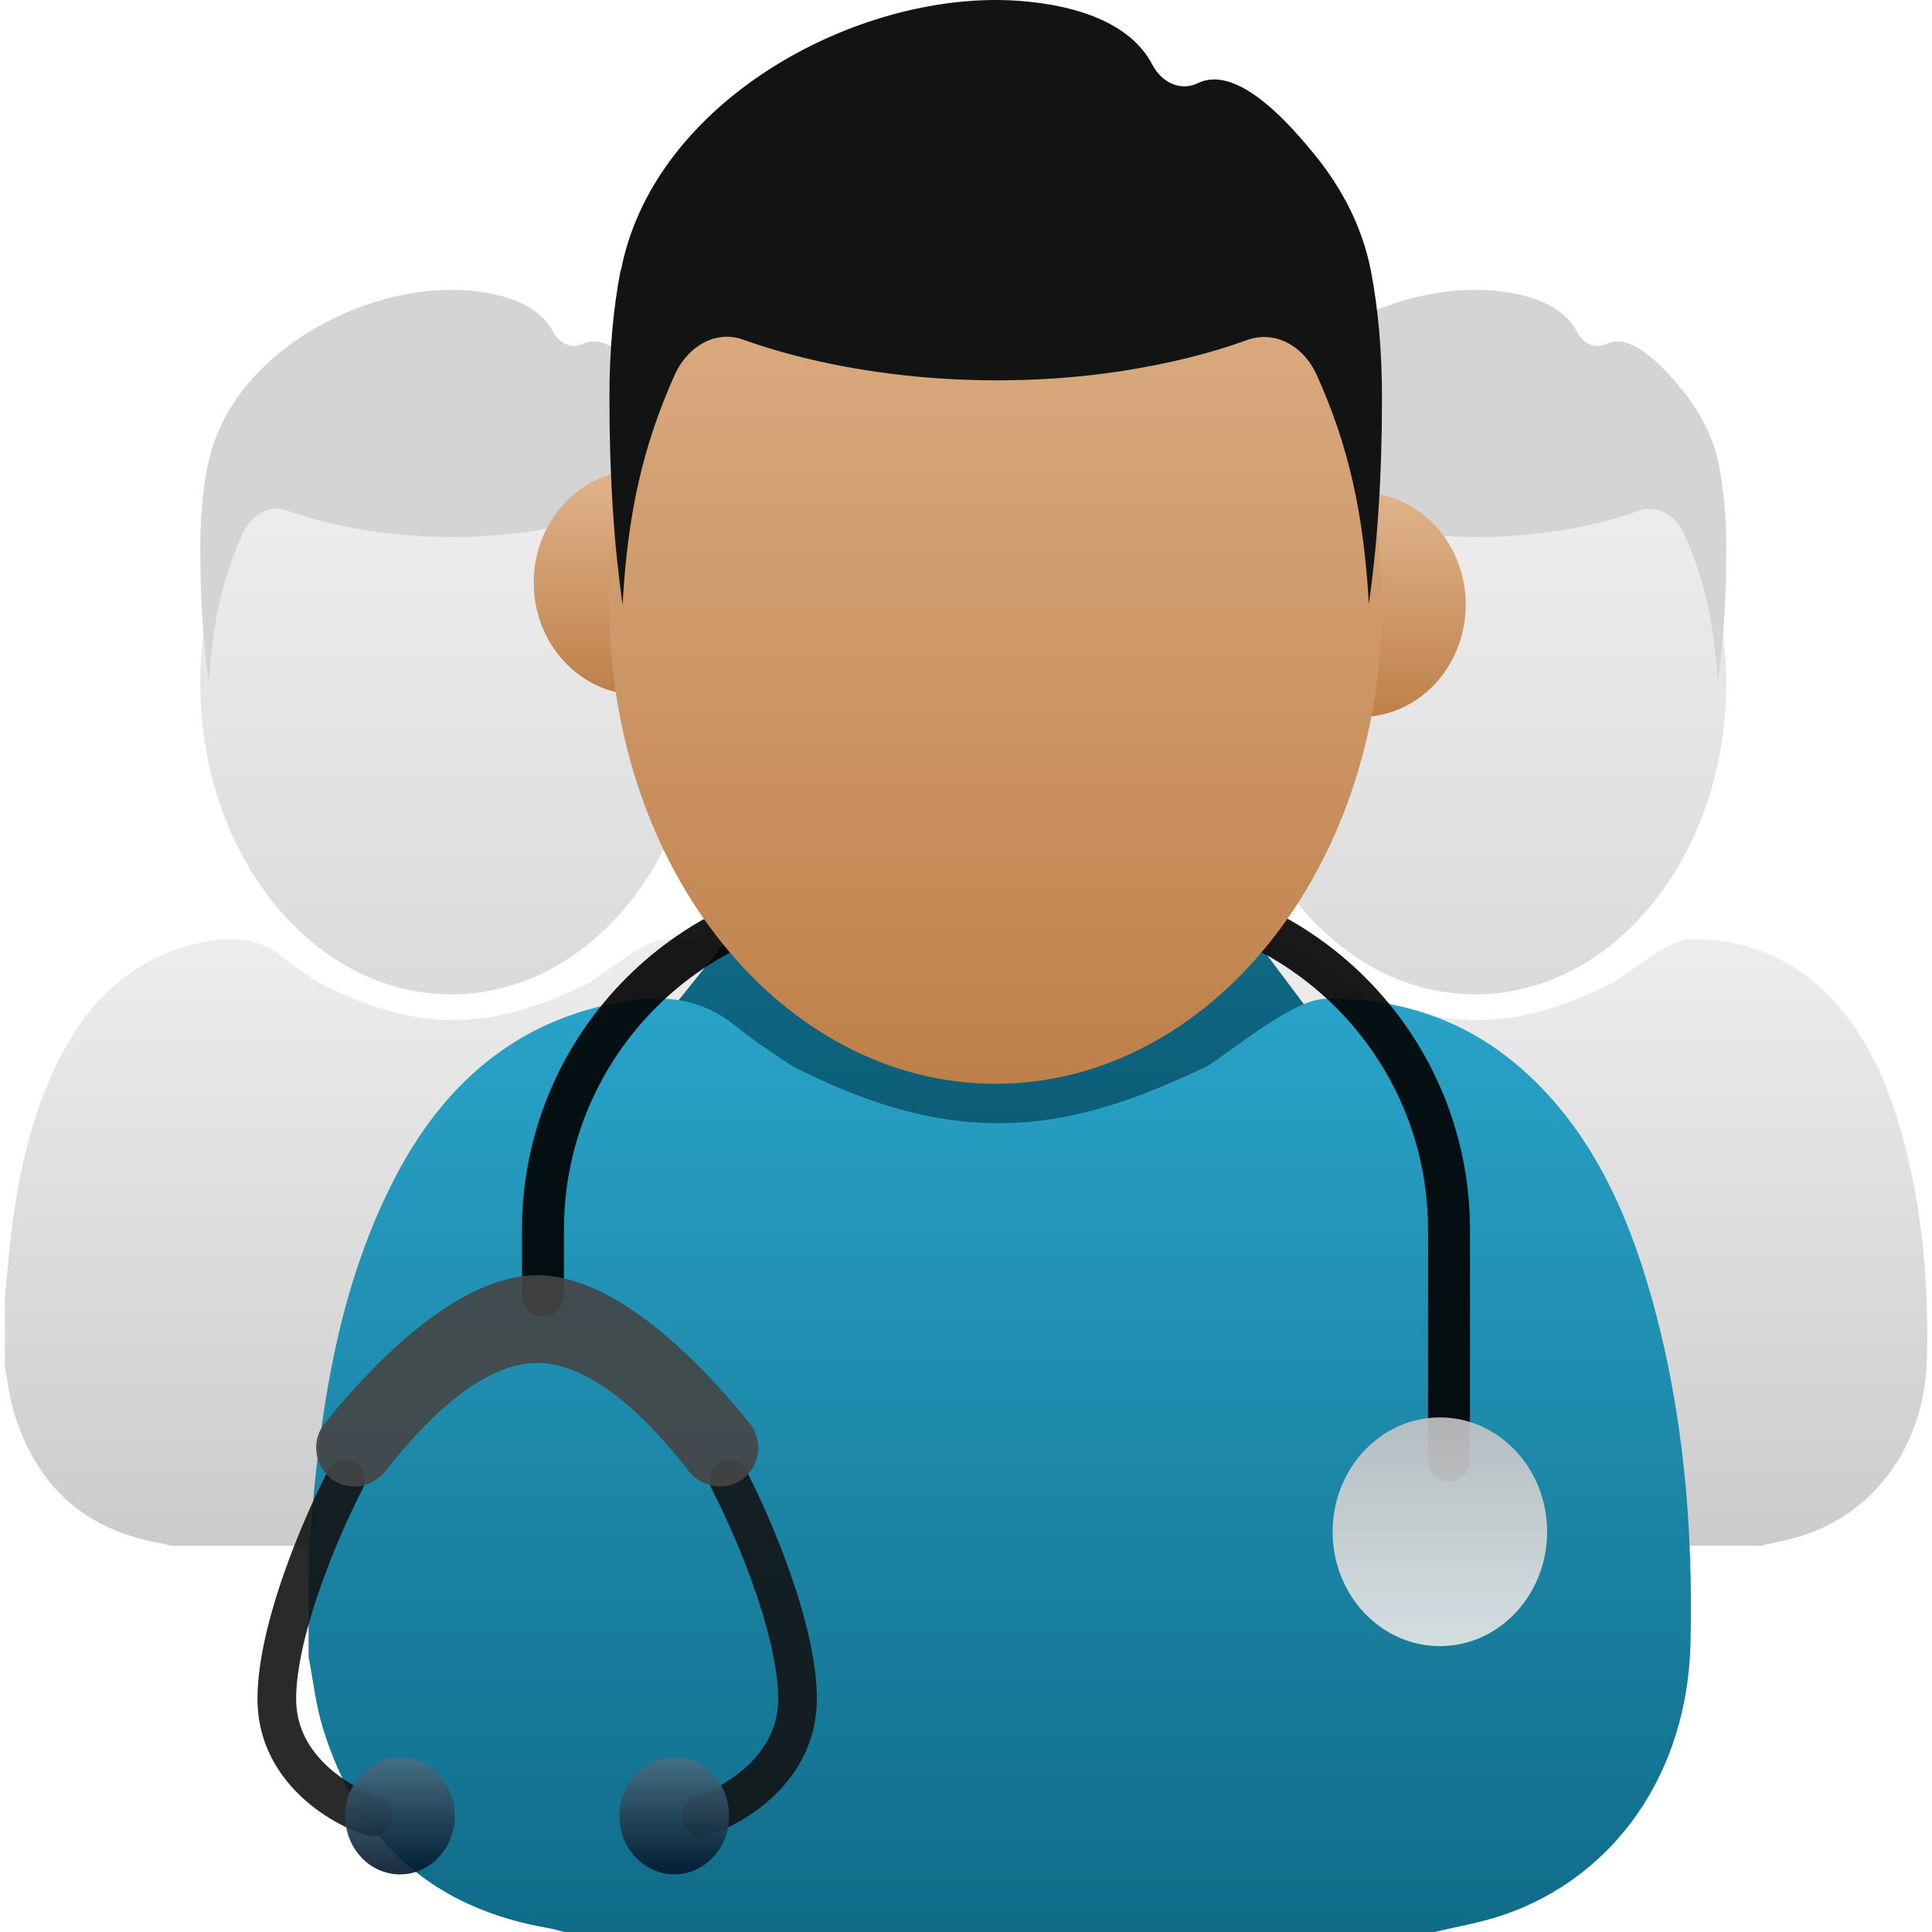 <svg xmlns="http://www.w3.org/2000/svg" width="100" height="100" fill="none" viewBox="0 0 100 100"><g clip-path="url(#clip0_1_1627)"><path fill="url(#paint0_linear_1_1627)" fill-opacity=".4" d="M38.148 80.01H8.855c-.17-.043-.34-.098-.513-.127-3.75-.643-6.404-2.766-7.62-6.78-.23-.76-.317-1.57-.47-2.356v-3.563c.074-.78.139-1.563.218-2.343.361-3.498 1.02-6.901 2.596-10.025 1.724-3.423 4.284-5.546 7.874-6.123 1.327-.215 2.552-.082 3.665.825.609.495 1.268.917 1.917 1.355 5.756 2.952 9.477 2.159 13.989-.007.801-.541 1.57-1.145 2.393-1.638.497-.296 1.071-.61 1.615-.617 2.464-.026 4.732.719 6.657 2.457 2.205 1.99 3.436 4.665 4.255 7.575 1.07 3.796 1.41 7.704 1.317 11.661-.102 4.339-2.53 7.861-6.335 9.146-.736.247-1.507.376-2.261.56h-.004Z"/><path fill="url(#paint1_linear_1_1627)" fill-opacity=".4" d="M35.633 39.135c1.956 0 3.541-1.69 3.541-3.776s-1.585-3.777-3.541-3.777c-1.957 0-3.542 1.69-3.542 3.776s1.585 3.777 3.542 3.777Z"/><path fill="url(#paint2_linear_1_1627)" fill-opacity=".4" d="M23.422 51.469c7.149-.04 12.936-7.233 12.936-16.1 0-8.892-5.819-16.101-12.996-16.101-.653 0-1.295.06-1.923.176-6.265 1.15-11.072 7.842-11.072 15.924 0 8.893 5.818 16.1 12.995 16.1h.06Z"/><path fill="#D4D4D4" d="M10.758 24.084C11.812 18.642 18.118 15 23.371 15c.97 0 4.2.148 5.253 2.16.34.656.986.91 1.547.635 1.394-.678 3.28 1.63 3.91 2.393.986 1.207 1.632 2.52 1.904 3.917.255 1.313.374 2.753.374 4.277 0 2.71-.153 4.892-.442 6.946-.17-3.05-.68-5.336-1.751-7.708-.46-1.016-1.428-1.503-2.33-1.186-1.274.466-2.685.805-4.164 1.038-4.318.677-9.094.275-12.783-1.038-.901-.338-1.87.17-2.329 1.186-1.07 2.393-1.58 4.659-1.75 7.729-.29-2.054-.443-4.235-.443-6.967 0-1.545.12-2.943.374-4.277l.017-.021Z"/><path fill="url(#paint3_linear_1_1627)" fill-opacity=".4" d="M91.138 80.009H61.845c-.17-.042-.34-.097-.513-.126-3.75-.643-6.403-2.766-7.62-6.78-.23-.76-.317-1.57-.469-2.356v-3.563c.073-.78.138-1.563.217-2.343.361-3.498 1.02-6.901 2.596-10.026 1.725-3.422 4.284-5.545 7.874-6.122 1.327-.215 2.552-.082 3.665.825.609.495 1.268.917 1.917 1.355 5.756 2.952 9.477 2.159 13.99-.007.8-.541 1.57-1.145 2.393-1.638.496-.296 1.07-.61 1.614-.617 2.465-.026 4.732.719 6.657 2.457 2.205 1.99 3.436 4.665 4.255 7.575 1.07 3.796 1.41 7.703 1.317 11.661-.102 4.339-2.53 7.86-6.335 9.146-.736.247-1.507.375-2.261.559h-.004Z"/><path fill="url(#paint4_linear_1_1627)" fill-opacity=".4" d="M64.359 38.383c1.956 0 3.541-1.691 3.541-3.777 0-2.085-1.585-3.776-3.541-3.776-1.957 0-3.542 1.69-3.542 3.776s1.585 3.777 3.542 3.777Z"/><path fill="url(#paint5_linear_1_1627)" fill-opacity=".4" d="M76.415 51.469c7.149-.04 12.936-7.233 12.936-16.1 0-8.893-5.819-16.101-12.995-16.101-.654 0-1.296.06-1.923.176-6.266 1.15-11.073 7.842-11.073 15.924 0 8.893 5.818 16.1 12.996 16.1h.059Z"/><path fill="#D4D4D4" d="M63.752 24.084C64.805 18.642 71.112 15 76.364 15c.969 0 4.199.148 5.253 2.16.34.656.985.91 1.546.635 1.394-.678 3.281 1.63 3.91 2.393.986 1.207 1.632 2.52 1.904 3.917.255 1.313.374 2.753.374 4.277 0 2.71-.153 4.892-.442 6.946-.17-3.05-.68-5.336-1.75-7.708-.46-1.016-1.429-1.503-2.33-1.186-1.275.466-2.686.805-4.165 1.038-4.317.677-9.094.275-12.783-1.038-.9-.338-1.87.17-2.329 1.186-1.07 2.393-1.58 4.659-1.75 7.729-.29-2.054-.442-4.235-.442-6.967 0-1.545.119-2.943.373-4.277l.017-.021Z"/><path fill="url(#paint6_linear_1_1627)" d="m70.565 56.078-6.19-8.249-24.756-1.65-9.283 11.548 32.492 1.65 7.737-3.3Z"/><path fill="url(#paint7_linear_1_1627)" d="M74.27 99.999H29.204c-.262-.065-.524-.15-.79-.194-5.769-.99-9.85-4.256-11.723-10.43-.352-1.17-.486-2.415-.72-3.626v-5.48c.112-1.201.212-2.405.334-3.606.555-5.382 1.569-10.617 3.994-15.423 2.652-5.266 6.59-8.532 12.113-9.42 2.04-.33 3.926-.126 5.639 1.269.936.762 1.95 1.412 2.949 2.085 8.855 4.542 14.58 3.321 21.521-.01 1.233-.833 2.415-1.762 3.682-2.52.765-.456 1.648-.94 2.484-.95 3.792-.04 7.28 1.106 10.242 3.78 3.391 3.061 5.285 7.177 6.546 11.654 1.645 5.84 2.169 11.852 2.025 17.94-.156 6.675-3.89 12.094-9.745 14.07-1.132.381-2.318.578-3.48.86h-.005Z"/><path stroke="#000" stroke-linecap="round" stroke-linejoin="round" stroke-opacity=".9" stroke-width="2.17" d="M28.104 67.047v-3.391c0-9.588 7.773-17.36 17.36-17.36h12.177c9.588 0 17.36 7.772 17.36 17.36v11.936"/><ellipse cx="74.528" cy="79.284" fill="url(#paint8_linear_1_1627)" fill-opacity=".9" rx="5.551" ry="5.919"/><path fill="#121414" fill-opacity=".9" fill-rule="evenodd" d="M35.351 94.28c-.151-.566.156-1.156.687-1.318.706-.216 1.805-.75 2.708-1.62.89-.855 1.532-1.974 1.532-3.406 0-1.616-.537-3.737-1.266-5.808a41.253 41.253 0 0 0-2.155-5.019c-.268-.515-.094-1.164.39-1.45.482-.286 1.091-.1 1.36.414a43.433 43.433 0 0 1 2.278 5.306c.75 2.127 1.394 4.544 1.394 6.557 0 2.2-1.012 3.854-2.192 4.99-1.166 1.122-2.55 1.798-3.499 2.087-.531.162-1.085-.166-1.237-.733ZM20.256 94.28c.152-.566-.156-1.156-.687-1.318-.706-.216-1.805-.75-2.708-1.62-.89-.855-1.532-1.974-1.532-3.406 0-1.616.537-3.737 1.266-5.808a41.249 41.249 0 0 1 2.155-5.019c.268-.515.094-1.164-.389-1.45-.483-.286-1.092-.1-1.36.414a43.433 43.433 0 0 0-2.28 5.306c-.748 2.127-1.393 4.544-1.393 6.557 0 2.2 1.012 3.854 2.192 4.99 1.166 1.122 2.55 1.798 3.5 2.087.53.162 1.084-.166 1.236-.733Z" clip-rule="evenodd"/><path fill="url(#paint9_linear_1_1627)" fill-opacity=".9" d="M32.062 93.993c0-1.671 1.27-3.026 2.838-3.026 1.567 0 2.837 1.355 2.837 3.026 0 1.67-1.27 3.025-2.837 3.025-1.567 0-2.838-1.355-2.838-3.025Z"/><path fill="url(#paint10_linear_1_1627)" fill-opacity=".9" d="M17.866 93.993c0-1.671 1.27-3.026 2.837-3.026 1.567 0 2.838 1.355 2.838 3.026 0 1.67-1.27 3.025-2.838 3.025-1.567 0-2.837-1.355-2.837-3.025Z"/><path fill="#454545" fill-opacity=".9" d="M27.805 66.004c4.349 0 9 5.166 11.022 7.703.616.773.54 1.904-.134 2.621-.86.918-2.309.773-3.082-.229-1.73-2.24-4.797-5.557-7.806-5.557-3.01 0-6.077 3.317-7.807 5.557-.773 1.002-2.221 1.147-3.082.23-.673-.718-.75-1.849-.134-2.622 2.022-2.537 6.673-7.703 11.023-7.703Z"/><path fill="url(#paint11_linear_1_1627)" d="M70.417 37.108c3.009 0 5.449-2.601 5.449-5.81 0-3.209-2.44-5.81-5.45-5.81-3.009 0-5.448 2.601-5.448 5.81 0 3.209 2.44 5.81 5.449 5.81Z"/><path fill="url(#paint12_linear_1_1627)" d="M33.074 35.962c3.01 0 5.449-2.6 5.449-5.81 0-3.208-2.44-5.81-5.45-5.81-3.009 0-5.448 2.602-5.448 5.81 0 3.21 2.44 5.81 5.449 5.81Z"/><path fill="url(#paint13_linear_1_1627)" d="M51.626 56.096c10.999-.061 19.902-11.127 19.902-24.77 0-13.68-8.952-24.77-19.993-24.77-1.005 0-1.993.092-2.958.271-9.64 1.77-17.034 12.065-17.034 24.5 0 13.68 8.95 24.77 19.992 24.77h.091Z"/><path fill="#121414" d="M32.144 13.976C33.766 5.603 43.468 0 51.55 0c1.491 0 6.46.228 8.081 3.323.523 1.01 1.517 1.4 2.38.977 2.145-1.042 5.048 2.509 6.015 3.681 1.517 1.857 2.51 3.877 2.93 6.027.392 2.02.575 4.235.575 6.58 0 4.17-.236 7.526-.68 10.686-.262-4.691-1.046-8.21-2.694-11.858-.706-1.564-2.197-2.313-3.583-1.825-1.961.717-4.132 1.238-6.407 1.597-6.643 1.042-13.992.423-19.667-1.596-1.386-.522-2.876.26-3.583 1.824-1.647 3.681-2.432 7.167-2.693 11.89-.445-3.16-.68-6.515-.68-10.717 0-2.378.183-4.529.575-6.58l.026-.034Z"/></g><defs><linearGradient id="paint0_linear_1_1627" x1="23.508" x2="23.508" y1="48.603" y2="80.009" gradientUnits="userSpaceOnUse"><stop stop-color="#D2D2D2"/><stop offset="1" stop-color="#7E7E7E"/></linearGradient><linearGradient id="paint1_linear_1_1627" x1="35.633" x2="35.633" y1="31.582" y2="39.135" gradientUnits="userSpaceOnUse"><stop stop-color="#DEDEDE"/><stop offset="1" stop-color="#A3A3A3"/></linearGradient><linearGradient id="paint2_linear_1_1627" x1="23.362" x2="23.362" y1="19.268" y2="51.469" gradientUnits="userSpaceOnUse"><stop stop-color="#DEDEDE"/><stop offset="1" stop-color="#A3A3A3"/></linearGradient><linearGradient id="paint3_linear_1_1627" x1="76.498" x2="76.498" y1="48.603" y2="80.009" gradientUnits="userSpaceOnUse"><stop stop-color="#D2D2D2"/><stop offset="1" stop-color="#7E7E7E"/></linearGradient><linearGradient id="paint4_linear_1_1627" x1="64.359" x2="64.359" y1="30.83" y2="38.383" gradientUnits="userSpaceOnUse"><stop stop-color="#DEDEDE"/><stop offset="1" stop-color="#A3A3A3"/></linearGradient><linearGradient id="paint5_linear_1_1627" x1="76.356" x2="76.356" y1="19.268" y2="51.469" gradientUnits="userSpaceOnUse"><stop stop-color="#DEDEDE"/><stop offset="1" stop-color="#A3A3A3"/></linearGradient><linearGradient id="paint6_linear_1_1627" x1="50.45" x2="50.45" y1="46.18" y2="102.269" gradientUnits="userSpaceOnUse"><stop stop-color="#106C89"/><stop offset="1" stop-color="#002633"/></linearGradient><linearGradient id="paint7_linear_1_1627" x1="51.747" x2="51.747" y1="51.683" y2="99.999" gradientUnits="userSpaceOnUse"><stop stop-color="#29A3C9"/><stop offset="1" stop-color="#106C89"/></linearGradient><linearGradient id="paint8_linear_1_1627" x1="74.528" x2="74.528" y1="73.366" y2="85.203" gradientUnits="userSpaceOnUse"><stop stop-color="#C5C5C5"/><stop offset="1" stop-color="#E9E9E9"/></linearGradient><linearGradient id="paint9_linear_1_1627" x1="34.9" x2="34.9" y1="97.018" y2="90.967" gradientUnits="userSpaceOnUse"><stop offset=".045" stop-color="#03192D"/><stop offset="1" stop-color="#4C6F83"/></linearGradient><linearGradient id="paint10_linear_1_1627" x1="20.703" x2="20.703" y1="97.018" y2="90.967" gradientUnits="userSpaceOnUse"><stop offset=".045" stop-color="#03192D"/><stop offset="1" stop-color="#4C6F83"/></linearGradient><linearGradient id="paint11_linear_1_1627" x1="70.417" x2="70.417" y1="25.488" y2="37.108" gradientUnits="userSpaceOnUse"><stop stop-color="#E1B48D"/><stop offset="1" stop-color="#BE8049"/></linearGradient><linearGradient id="paint12_linear_1_1627" x1="33.074" x2="33.074" y1="24.343" y2="35.962" gradientUnits="userSpaceOnUse"><stop stop-color="#E1B48D"/><stop offset="1" stop-color="#BE8049"/></linearGradient><linearGradient id="paint13_linear_1_1627" x1="51.535" x2="51.535" y1="6.556" y2="56.096" gradientUnits="userSpaceOnUse"><stop stop-color="#E1B48D"/><stop offset="1" stop-color="#BE8049"/></linearGradient><clipPath id="clip0_1_1627"><path fill="#fff" d="M0 0h100v100H0z"/></clipPath></defs></svg>